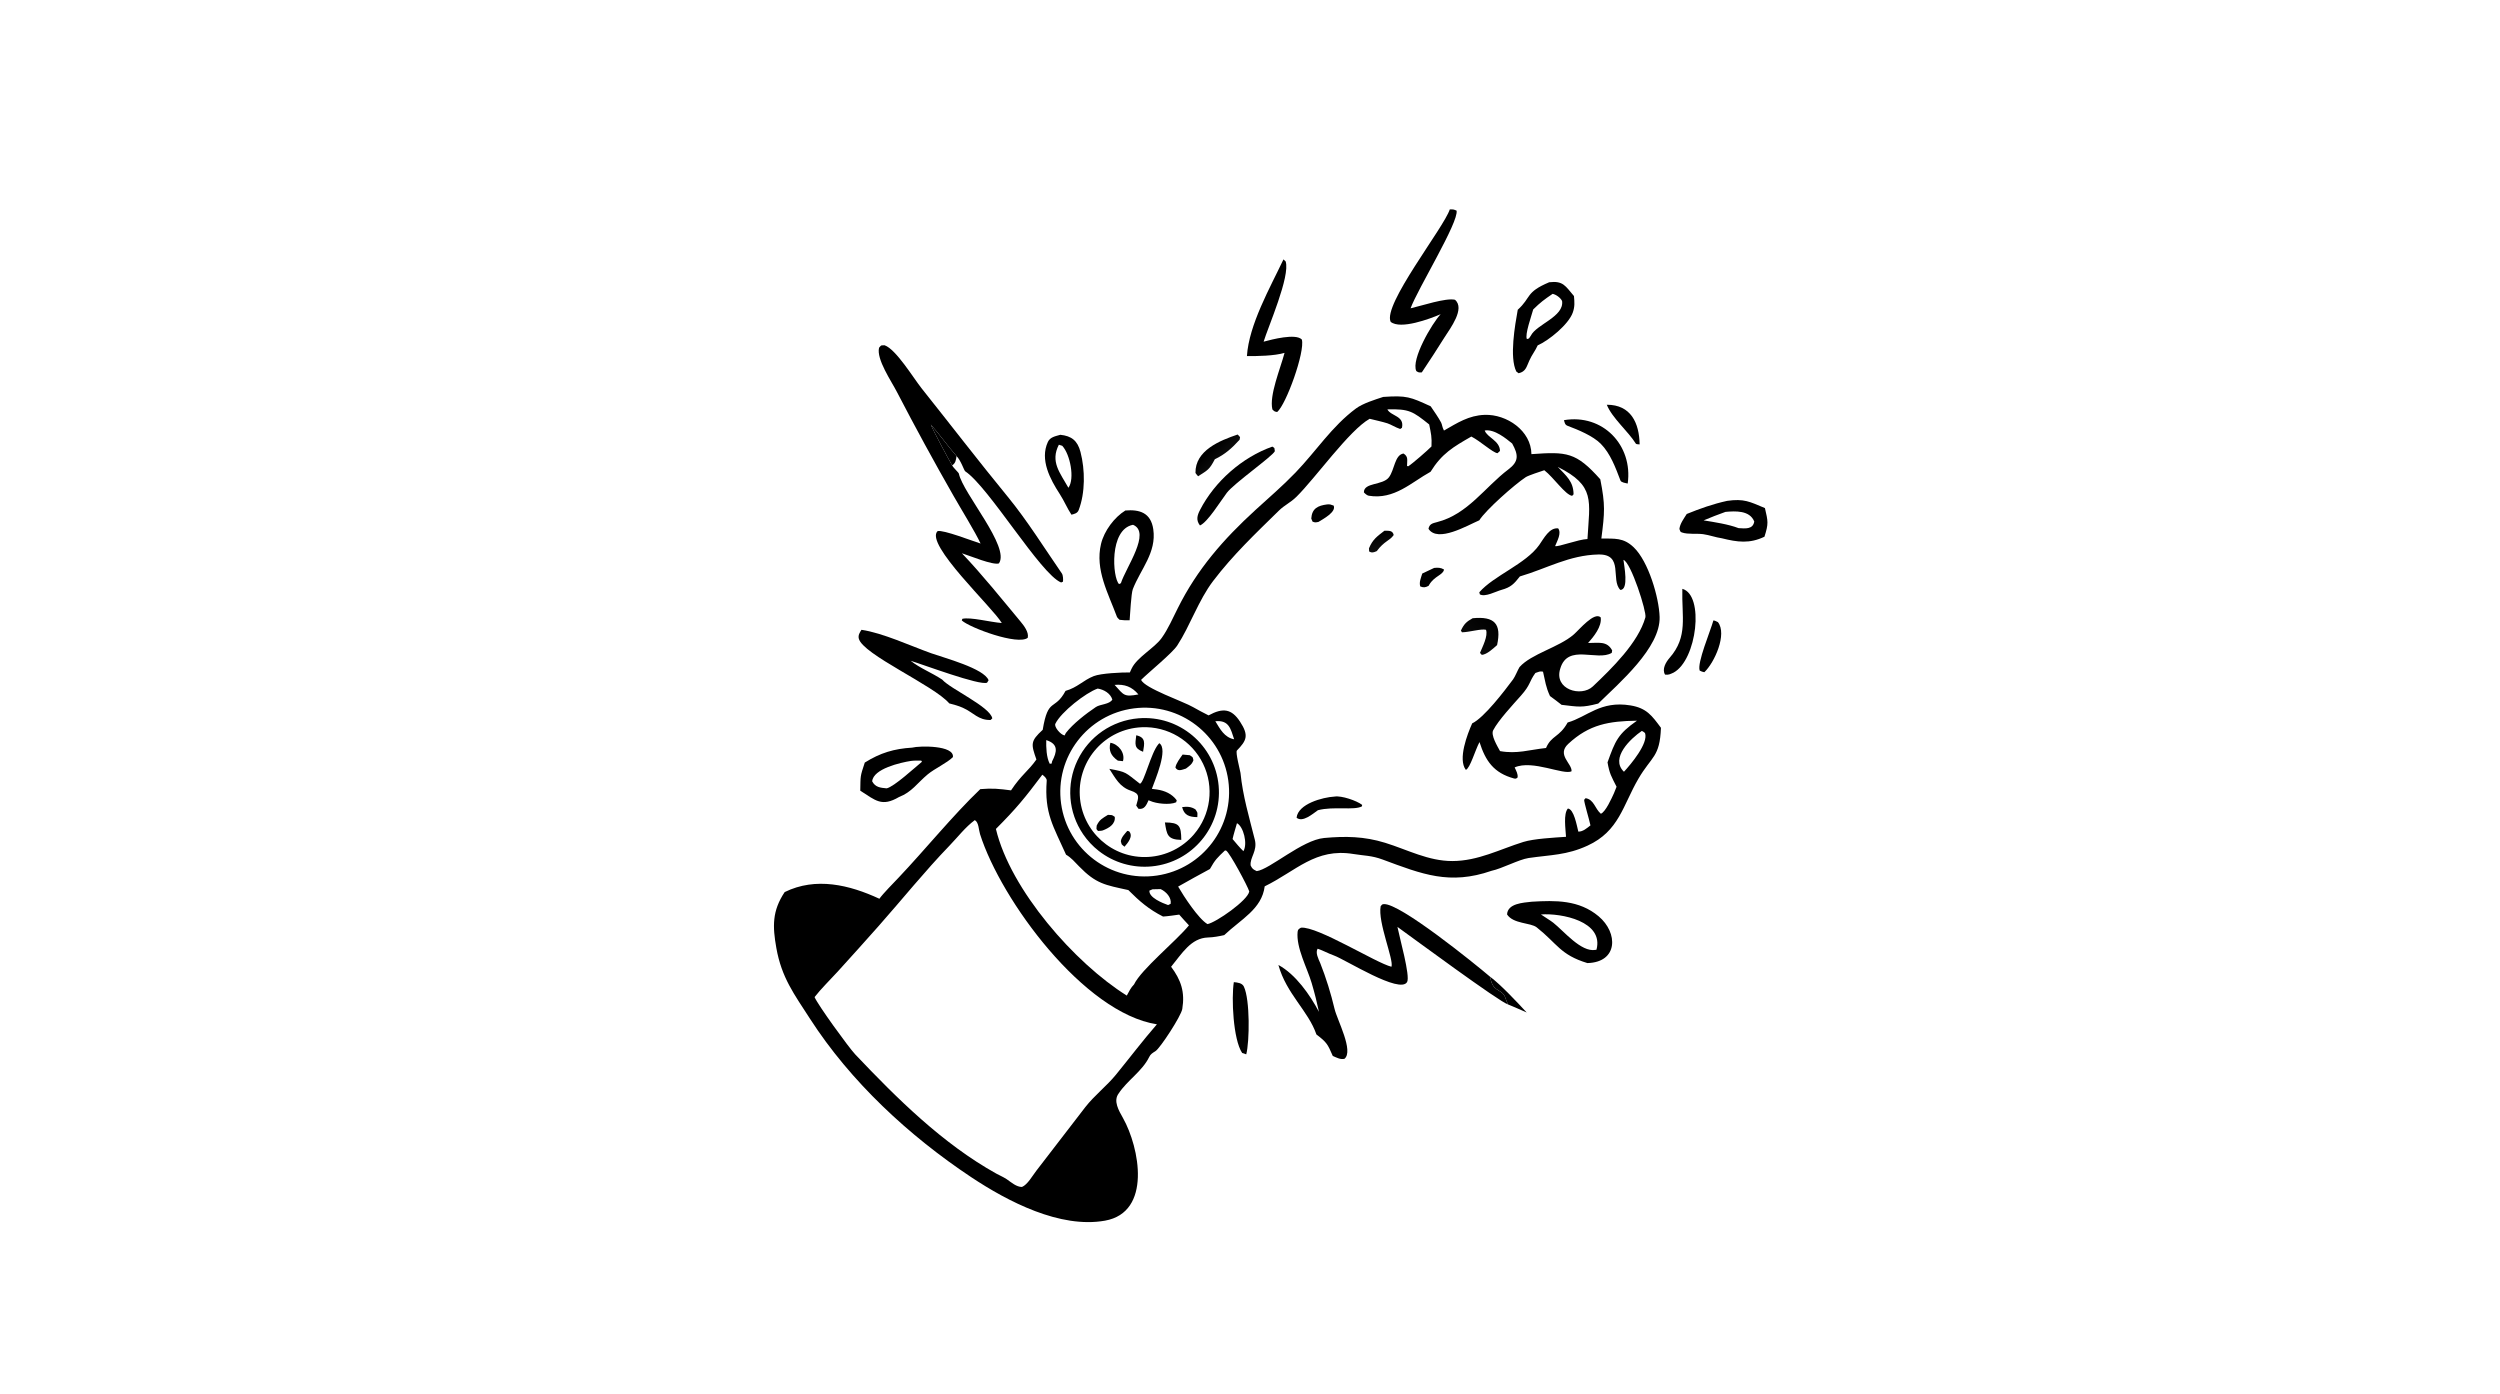 <?xml version="1.0" encoding="utf-8" ?><svg xmlns="http://www.w3.org/2000/svg" xmlns:xlink="http://www.w3.org/1999/xlink" width="1024" height="571" viewBox="0 0 1024 571"><path transform="matrix(1.531 0 0 1.531 0 -6.10352e-05)" d="M370.063 106.193C376.338 105.763 377.3 106.189 382.764 108.704C383.645 109.993 384.832 111.688 385.546 113.036C385.838 113.588 385.803 114.21 386.313 115.192C389.897 113.139 392.949 111.129 397.224 110.989C403.106 110.797 409.636 115.223 409.716 121.501C419.175 120.824 421.629 120.932 428.138 128.231C429.502 135.121 429.316 137.064 428.425 144.07C431.999 144.133 434.302 143.776 437.073 146.417C441.015 150.174 443.859 159.871 444.011 165.066C444.251 173.285 433.194 182.734 427.586 188.229C423.177 189.368 422.371 189.109 417.781 188.569C416.837 187.794 415.666 186.957 414.675 186.213C413.526 183.71 413.44 182.376 412.814 179.699C411.934 179.516 411.712 179.748 410.774 180.045C409.023 182.456 409.563 183.122 406.901 186.12C404.879 188.397 400.847 192.724 399.481 195.376C398.805 196.687 400.582 199.594 401.317 200.948C405.846 201.77 409.119 200.597 413.62 200.117C415.07 196.717 417.201 197.298 419.403 193.296C424.666 191.795 428.15 187.39 436.221 188.725C440.529 189.438 441.948 191.454 444.366 194.713C444.067 202.639 441.894 202.237 438.311 208.382C434.17 215.484 433.175 222.356 424.732 226.239C419.141 228.811 414.962 228.679 408.941 229.555C406.294 229.97 401.893 232.363 399.039 232.974C387.835 236.845 380.533 233.904 369.94 229.97C366.946 228.858 364.986 228.953 362.068 228.474C351.929 226.811 346.788 232.997 338.353 237.131C337.574 243.226 332.068 245.876 327.523 250.18C326.063 250.504 324.68 250.768 323.186 250.812C318.622 250.948 316.205 255.134 313.315 258.641C315.986 262.243 317.047 265.393 316.306 269.936C315.995 271.847 310.39 280.418 309.135 281.218C308.405 281.677 307.823 281.995 307.457 282.776C305.602 286.597 301.617 289.006 299.277 292.548C297.781 294.547 299.316 297.107 300.446 299.121C304.867 307 308.227 324.327 295.613 326.577C283.622 328.716 269.686 321.485 259.816 314.924C243.214 303.888 227.557 289.39 216.696 272.539C212.455 265.954 209.114 261.579 207.701 253.621C206.679 247.864 206.547 243.739 209.931 238.663C218.278 234.566 227.258 236.732 235.266 240.45C236.193 239.128 239.136 236.143 240.427 234.782C247.478 227.339 254.939 218.124 262.263 211.122C265.51 210.84 267.331 211.036 270.487 211.454C273.267 207.267 275.136 206.255 277.279 203.197C275.826 199.052 275.635 198.311 278.964 195.253C280.42 186.391 282.127 190.331 285.074 184.835C288.259 183.934 289.811 181.984 292.62 180.885C294.575 180.119 300.132 179.877 302.281 179.902C302.396 179.631 302.501 179.395 302.63 179.127L302.79 178.801C304.211 175.854 308.823 173.395 310.73 170.765L310.878 170.558C312.392 168.471 313.893 165.149 315.094 162.735C320.31 152.248 327.326 144.27 335.878 136.442C339.601 133.035 343.065 130.099 346.614 126.414C352.166 120.65 356.297 114.095 362.764 109.292C364.613 107.918 367.83 106.925 370.063 106.193ZM425.508 220.821C425.176 219.207 423.833 214.87 423.818 213.983L424.207 213.541C426.482 213.915 426.677 216.328 428.289 217.71C429.542 217.234 431.19 213.558 431.796 212.217C432.051 211.649 432.283 211.071 432.492 210.485C431.077 207.674 430.616 207.046 430.073 203.963C432.154 198.172 432.854 196.376 437.953 192.812C430.508 192.931 425.217 193.75 419.554 199.027C416.416 201.951 420.604 204.267 420.452 206.333C418.43 207.48 409.976 203.182 405.226 205.312C405.631 206.227 406.152 207.069 406.009 208.005C405.718 208.27 405.523 208.399 405.071 208.276C399.638 206.801 397.43 203.59 395.822 198.531C394.668 200.677 393.317 205.522 392.168 205.97C389.986 203.132 392.566 196.424 393.865 193.528C397.053 192.018 402.523 184.823 404.806 181.759C405.354 181.023 406.06 179.224 406.53 178.467C409.707 174.895 417.081 173.198 421.041 169.747C422.56 168.423 426.521 163.572 428.248 165.172C428.609 167.625 426.365 170.332 424.875 172.025C427.611 172.043 429.915 171.389 431.313 174.005L431.205 174.665C427.339 177.018 419.45 172.093 417.438 178.85C415.616 184.473 423.05 186.583 426.152 183.64C431.226 178.825 438.299 171.945 440.207 165.16C440.6 163.762 436.355 150.454 434.334 149.782C434.504 151.28 435.84 157.856 433.492 157.82C430.827 155.125 434.515 148.198 427.635 148.347C419.808 148.516 413.835 152.101 406.624 154.219C405.076 156.203 404.208 157.125 401.712 157.81C400.191 158.228 397.34 159.816 395.917 159.021L395.767 158.457C399.639 153.99 408.207 150.897 411.803 145.797C413.073 143.996 414.521 141.095 416.871 141.359C417.809 142.655 416.63 144.661 416.052 146.098C416.839 146.397 422.179 144.313 424.706 144.21C425.281 133.981 426.893 129.954 416.764 124.918C419.031 127.311 420.958 128.796 420.987 132.252L420.598 132.659C418.734 132.346 415.745 127.826 413.161 125.804C412.197 126.116 408.869 127.214 408.204 127.652C405.189 129.638 397.512 136.425 395.762 139.205C392.581 140.568 384.633 145.274 382.175 141.48C382.409 140.204 383.206 140.003 384.486 139.678C392.686 137.591 397.308 130.29 403.536 125.594C406.351 123.472 406.278 121.752 404.565 118.66C402.921 117.306 399.785 114.734 397.216 115.176C397.849 117.043 401.274 117.905 401.301 120.65L400.631 121.252C399.325 121.073 396.091 118.054 393.641 116.794C388.801 119.567 385.755 121.336 382.728 126.216C377.612 129.02 373.018 133.771 366.184 132.623C365.74 132.549 365.204 132.074 364.894 131.733C364.852 129.021 369.925 129.904 371.593 127.693C373.121 125.668 373.113 121.702 375.49 121.335C376.83 122.159 376.448 123.111 376.432 124.662L376.753 124.753C377.917 124.02 381.935 120.503 382.976 119.445C383.102 116.948 382.855 115.988 382.362 113.557C377.971 110.056 377.039 109.366 371.167 109.523C372.145 111.374 375.795 111.216 375.075 114.457L374.597 114.767C373.305 114.34 372.123 113.552 371.168 113.248C369.882 112.838 367.826 112.388 366.441 112.042C361.014 115.062 351.854 127.987 346.861 132.895C345.176 134.551 343.711 135.084 342.14 136.623C335.902 142.739 329.879 148.443 324.564 155.43C320.618 160.616 318.407 167.42 314.96 172.696C313.634 174.727 307.48 179.736 305.296 181.879C306.126 184.096 316.804 187.758 319.18 189.174C320.254 189.814 322.201 190.813 323.338 191.392C327.184 189.294 329.485 189.611 331.748 193.056C334.24 196.851 333.44 198.155 330.919 200.797C330.494 201.244 331.739 205.975 331.878 206.789C332.503 213.024 334.208 218.645 335.713 224.66C336.473 227.697 334.329 229.405 334.596 231.559C335.08 232.514 335.247 232.573 336.217 233.056C339.687 232.631 348.363 224.727 354.261 224.192C359.912 223.68 364.944 223.739 370.569 225.477C376.563 227.329 382.118 230.375 388.578 230.361C395.447 230.346 401.265 227.21 407.554 225.252C410.357 224.379 415.879 224.087 418.968 223.878C418.849 221.763 418.228 217.722 419.466 216.31C421.103 216.471 421.848 220.876 422.263 222.49C423.494 222.511 424.522 221.593 425.508 220.821ZM269.334 315.482C270.612 316.368 271.922 317.55 273.41 317.558C274.895 316.947 276.184 314.612 277.269 313.202L290.376 296.176C292.825 293.045 296.096 290.538 298.535 287.548C302.241 283.006 305.652 278.49 309.513 274.042C290.016 271.012 267.83 240.89 262.196 223.158C261.832 222.011 261.863 219.986 260.795 219.414C258.251 221.298 256.297 223.888 254.065 226.2C247.399 233.102 241.452 240.532 235.09 247.719C231.452 251.823 227.788 255.902 224.097 259.958C222.2 262.031 219.55 264.65 217.929 266.758C218.695 268.698 227.056 280.242 228.793 282.074C239.999 293.895 252.215 306.005 266.533 313.976C267.646 314.593 268.086 314.695 269.334 315.482ZM309.544 234.24C321.799 232.432 330.308 221.089 328.614 208.82C326.921 196.551 315.656 187.937 303.37 189.516C290.921 191.116 282.166 202.561 283.883 214.994C285.599 227.426 297.127 236.072 309.544 234.24ZM332.659 227.723C333.845 225.748 332.674 221.137 330.935 220.235C330.567 221.527 330.04 223.194 329.759 224.475C330.685 225.572 331.625 226.737 332.659 227.723ZM308.354 237.918L307.509 238.269C307.337 240.141 311.013 241.613 312.512 242.14L313.197 241.804C313.472 240.125 311.968 238.547 310.521 237.869L308.354 237.918ZM311.155 245.209C307.351 243.276 304.902 241.156 301.87 238.125C295.649 236.758 293.26 236.489 288.684 231.779C287.558 230.62 286.59 229.462 285.207 228.658C281.817 221.043 279.378 217.647 280.038 208.861C280.086 208.232 279.341 207.614 278.863 207.262C274.207 213.46 271.883 216.323 266.443 221.77C270.298 238.05 287.608 257.725 301.459 266.355C302.04 265.294 302.542 264.216 303.398 263.371C305.315 259.346 314.682 251.753 318.091 247.567C317.248 246.643 316.284 245.634 315.483 244.691C314.18 244.862 312.43 245.145 311.155 245.209ZM323.042 247.232C325.294 246.83 333.878 240.862 334.223 238.49C333.786 237.043 329.026 228.167 328.053 227.578L327.733 227.523C325.725 229.413 325.072 230.017 323.701 232.491C320.848 234.026 318.012 235.593 315.196 237.194C316.704 239.806 320.623 245.807 323.042 247.232ZM330.179 197.789C329.254 195.011 328.821 192.59 325.148 192.958C326.421 195.038 327.557 197.29 330.179 197.789ZM279.912 198.004C279.861 199.91 279.942 202.605 280.84 204.332L281.352 204.288L281.476 203.692C282.751 201.204 283.298 199.084 279.912 198.004ZM304.568 185.788C302.833 183.706 300.85 182.997 298.198 183.235C300.711 186.006 300.689 186.519 304.568 185.788ZM293.677 184.217C290.502 185.309 283.87 190.486 282.346 193.631C281.957 194.433 283.682 196.543 284.82 196.768L285.161 196.097C287.064 193.624 290.551 190.935 293.184 189.162C294.358 188.371 296.836 188.472 297.593 187.164C297.089 185.497 295.344 184.481 293.677 184.217ZM434.468 206.476C436.29 204.514 441.088 198.819 440.102 196.108C439.819 195.892 439.578 195.664 439.257 195.544C436.337 197.532 430.662 202.813 434.468 206.476Z"/><path transform="matrix(1.531 0 0 1.531 0 -6.10352e-05)" d="M357.057 213.112C358.883 212.809 362.967 214.197 364.425 215.334L364.367 215.732C362.259 216.878 356.781 215.662 352.591 216.763C351.149 217.773 348.497 220.102 346.885 218.775C347.259 215.071 353.869 213.29 357.057 213.112Z"/><defs><linearGradient id="gradient_0" gradientUnits="userSpaceOnUse" x1="394.505" y1="170.982" x2="399.108" y2="166.766"><stop offset="0" stop-color="black" stop-opacity="0.969"/><stop offset="1" stop-color="black"/></linearGradient></defs><path fill="url(#gradient_0)" transform="matrix(1.531 0 0 1.531 0 -6.10352e-05)" d="M393.989 165.4C399.841 164.839 401.766 166.845 400.526 172.589C399.454 173.522 397.844 175.078 396.441 175.211L395.951 174.676C396.66 172.964 398.141 170.14 397.566 168.493C396.296 168.156 393.13 169.131 391.143 169.163L390.842 168.72C391.667 166.948 392.322 166.325 393.989 165.4Z"/><path transform="matrix(1.531 0 0 1.531 0 -6.10352e-05)" d="M355.024 134.953C355.853 134.878 355.99 134.981 356.801 135.264C357.576 136.977 353.949 138.877 352.736 139.634C351.944 139.78 351.859 139.842 351.148 139.547L350.813 138.727C350.993 135.993 352.629 135.268 355.024 134.953Z"/><defs><linearGradient id="gradient_1" gradientUnits="userSpaceOnUse" x1="369.98" y1="146.06" x2="369.255" y2="143.013"><stop offset="0" stop-color="black" stop-opacity="0.957"/><stop offset="1" stop-color="black"/></linearGradient></defs><path fill="url(#gradient_1)" transform="matrix(1.531 0 0 1.531 0 -6.10352e-05)" d="M370.387 141.993C371.536 142.02 372.572 141.836 372.868 143.136C371.736 144.762 370.421 144.656 368.337 147.445C367.47 147.809 367.062 147.988 366.289 147.524L366.248 146.696C367.244 144.314 368.406 143.519 370.387 141.993Z"/><path transform="matrix(1.531 0 0 1.531 0 -6.10352e-05)" d="M383.683 151.943C384.719 151.837 385.488 151.849 386.333 152.37C386.094 153.844 383.777 154.073 382.371 156.439L382.196 156.739C381.297 157.205 380.825 157.237 379.97 156.891C379.623 155.751 380.144 154.647 380.512 153.44C381.57 152.954 382.63 152.442 383.683 151.943Z"/><path transform="matrix(1.531 0 0 1.531 0 -6.10352e-05)" d="M304.582 192.174C315.471 191.274 325.047 199.324 326.031 210.204C327.015 221.084 319.039 230.721 308.165 231.789C303.061 232.291 297.961 230.802 293.929 227.633C292.327 226.375 290.929 224.878 289.782 223.195C285.796 217.346 285.219 209.82 288.267 203.432C291.315 197.044 297.528 192.756 304.582 192.174ZM307.237 229.262C311.945 228.99 316.339 226.816 319.413 223.241C323.928 217.986 324.89 210.551 321.86 204.321C318.83 198.09 312.387 194.256 305.465 194.563C295.833 194.99 288.391 203.177 288.882 212.804C289.374 222.432 297.612 229.818 307.237 229.262Z"/><path transform="matrix(1.531 0 0 1.531 0 -6.10352e-05)" d="M310.151 198.832C312.645 200.403 308.99 208.722 308.169 211.052C308.624 211.1 309.078 211.157 309.531 211.223C311.612 211.532 313.544 212.368 314.817 214.106L314.668 214.644C312.977 215.412 309.345 215.028 307.698 214.264L307.527 214.195L307.284 214.093C306.681 215.444 306.155 216.642 304.577 216.381L303.982 215.52C304.613 213.284 305.094 212.389 302.534 211.538C299.543 210.544 298.424 208.198 296.782 205.694C301.546 206.576 300.932 206.57 304.974 209.675C306.043 209.555 307.928 201.38 309.919 199.094L310.151 198.832Z"/><path transform="matrix(1.531 0 0 1.531 0 -6.10352e-05)" d="M311.654 220.032C315.561 220.067 315.993 220.898 316.037 224.701C312.289 224.636 312.163 223.254 311.654 220.032Z"/><path transform="matrix(1.531 0 0 1.531 0 -6.10352e-05)" d="M316.394 201.871C317.036 201.916 317.685 201.989 318.326 202.053C319.26 202.724 319.024 202.362 319.285 203.382C318.902 204.505 318.208 204.909 317.28 205.627C316.187 205.949 315.128 206.501 314.468 205.35C314.638 204.192 315.695 202.89 316.394 201.871Z"/><path transform="matrix(1.531 0 0 1.531 0 -6.10352e-05)" d="M296.419 218.002C297.695 218.112 297.329 217.926 298.24 218.534C298.48 220.498 296.646 221.559 295.025 222.172C294.688 222.287 294.138 222.287 293.758 222.312C293.192 221.671 293.348 221.963 293.413 220.846C294.208 219.247 294.874 218.967 296.419 218.002Z"/><path transform="matrix(1.531 0 0 1.531 0 -6.10352e-05)" d="M297.063 198.716C299.17 199.062 301.086 201.364 300.434 203.642L299.066 203.498C297.248 202.228 296.557 200.848 297.063 198.716Z"/><path transform="matrix(1.531 0 0 1.531 0 -6.10352e-05)" d="M316.264 215.933C317.578 215.751 318.709 215.805 319.83 216.544C320.522 217.667 320.355 217.151 320.329 218.612C318.196 218.583 316.796 218.127 316.264 215.933Z"/><path transform="matrix(1.531 0 0 1.531 0 -6.10352e-05)" d="M303.989 196.716C306.626 197.299 306.176 198.9 305.818 201.133C303.343 200.169 303.707 199.133 303.989 196.716Z"/><path transform="matrix(1.531 0 0 1.531 0 -6.10352e-05)" d="M301.595 222.292L302.065 222.397C303.269 223.693 301.797 225.438 300.85 226.528C299.918 225.76 300.166 226.158 299.865 225.048C300.038 223.952 300.871 223.152 301.595 222.292Z"/><path transform="matrix(1.531 0 0 1.531 0 -6.10352e-05)" d="M262.341 145.419C260.989 142.445 256.871 135.785 255.083 132.617C249.868 123.492 244.838 114.262 239.998 104.932C238.456 101.926 234.428 96.121 235.179 93.033C235.898 92.244 235.509 92.433 236.662 92.373C239.725 93.431 244.39 101.171 246.586 103.924C254.287 113.581 261.789 123.362 269.627 132.919C274.751 139.167 279.508 146.778 284.091 153.425C284.419 153.901 284.461 155.03 284.387 155.618L283.886 155.836C278.43 153.662 264.565 130.31 258.236 126.095C257.914 125.881 257.1 123.2 255.906 122.021C253.52 119.26 251.431 116.298 249.027 113.59C249.494 114.892 253.76 122.874 254.736 124.503C255.103 125.236 256.468 126.394 256.538 126.732C257.611 131.96 270.321 146.386 267.246 150.736C265.562 151.251 259.581 148.723 257.347 148.021C262.841 153.795 267.93 160.166 273.032 166.291C273.954 167.398 275.308 169.155 274.96 170.637C272.336 172.728 259.497 167.969 257.32 166.002L257.461 165.556C259.653 165.045 264.951 166.447 268.019 166.684C265.692 162.614 247.268 145.511 250.841 142.094C252.375 141.69 260.205 144.752 262.341 145.419Z"/><path transform="matrix(1.531 0 0 1.531 0 -6.10352e-05)" d="M352.872 270.707C352.329 268.146 351.736 265.765 350.922 263.005C349.747 259.02 346.736 253.57 347.159 249.291C347.229 248.584 347.59 248.481 348.071 248.185C352.521 247.79 368.181 257.659 372.268 258.643C372.958 256.827 368.555 246.718 369.381 242.435C369.712 242.064 369.734 241.917 370.234 241.884C374.534 241.604 394.567 257.838 398.623 261.288C399.046 262.995 399.245 264.024 400.852 264.936C402.98 266.144 402.491 266.842 403.465 268.73C401.226 268.116 377.842 250.836 373.865 247.976C374.409 250.781 377.345 261.146 376.455 262.722C374.571 266.055 359.945 256.721 356.873 255.625C355.272 255.053 354.03 254.32 352.517 253.816C351.859 254.851 352.712 256.525 353.208 257.655C354.759 261.568 356.08 265.831 357.047 269.932C357.744 272.887 362.262 281.245 359.68 283.278C358.585 283.519 357.611 282.953 356.567 282.505C355.196 279.356 354.986 278.88 352.192 276.76C350.014 270.421 344.162 265.905 342.019 258.162C346.64 260.673 350.454 266.143 352.872 270.707Z"/><path transform="matrix(1.531 0 0 1.531 0 -6.10352e-05)" d="M301.076 136.577C304.845 136.267 307.9 137.143 308.546 141.603C309.449 147.84 305.157 152.271 303.075 157.611C302.624 158.767 302.347 164.505 302.217 165.936C301.053 165.974 300.687 165.959 299.531 165.822C299.323 165.646 298.901 165.236 298.814 164.998C296.515 158.776 292.92 152.42 294.561 145.538C295.408 141.991 298.167 138.366 301.076 136.577ZM299.88 156.03C301.209 151.834 308.044 142.424 303.122 140.402C296.683 141.626 297.64 154.611 299.389 156.269L299.88 156.03Z"/><path transform="matrix(1.531 0 0 1.531 0 -6.10352e-05)" d="M409.786 241.245C416.179 240.863 422.433 240.741 427.683 245.137C432.977 249.571 432.9 257.454 424.685 257.66C417.418 255.452 416.639 252.469 411.128 248.105C409.493 246.81 404.889 247.228 403.195 244.65C403.341 241.682 407.534 241.506 409.786 241.245ZM427.119 254.08C429.139 246.482 417.744 244.25 412.26 244.65C413.252 245.351 414.725 246.208 415.556 246.862C418.382 249.085 422.996 254.808 426.831 254.132L427.119 254.08Z"/><path transform="matrix(1.531 0 0 1.531 0 -6.10352e-05)" d="M387.871 56.027C388.802 56.01 388.849 55.994 389.69 56.352C390.31 59.422 379.261 77.321 377.38 82.488C380.346 81.805 386.843 79.627 389.257 80.195C392.055 82.552 387.968 87.877 386.438 90.291C384.468 93.401 382.455 96.583 380.387 99.623C379.595 99.672 379.559 99.69 378.916 99.275C377.451 96.172 383.156 86.451 385.435 84.059C382.53 85.305 374.713 88.237 372.063 86.112C369.817 81.613 386.31 60.884 387.871 56.027Z"/><path transform="matrix(1.531 0 0 1.531 0 -6.10352e-05)" d="M230.475 168.498C236.159 169.326 243.618 172.804 249.138 174.771C252.662 176.026 263.282 178.834 264.484 181.991L264.078 182.642C262.158 183.494 246.951 177.793 243.627 176.784C246.22 178.828 249.187 179.911 252.074 181.821C254.346 184.374 264.897 189.081 265.478 192.191L265.014 192.628C261.691 192.686 260.532 190.676 257.585 189.351C256.413 188.825 255.189 188.505 253.949 188.178C249.949 183.42 230.728 175.065 229.755 170.82C229.547 169.912 230.013 169.23 230.475 168.498Z"/><path transform="matrix(1.531 0 0 1.531 0 -6.10352e-05)" d="M244.033 200.019C245.98 199.506 255.354 199.349 254.942 202.551C253.428 204.086 250.019 205.654 248.2 207.169C245.349 209.543 244.017 211.866 240.496 213.246C235.901 215.931 234.256 214.163 230.154 211.538C230.247 207.524 230.057 207.926 231.363 204.016C235.522 201.411 239.189 200.316 244.033 200.019ZM237.22 210.915C239.191 210.483 244.686 205.419 246.661 203.798L246.465 203.495C245.451 203.481 244.729 203.449 243.711 203.576C240.932 204.007 233.603 205.677 233.341 209.042C234.187 210.63 235.517 210.756 237.22 210.915Z"/><path transform="matrix(1.531 0 0 1.531 0 -6.10352e-05)" d="M414.467 75.513C418.236 75.074 418.781 76.505 421.095 79.203C421.242 80.858 421.345 81.999 420.784 83.605C419.666 86.802 414.354 91.105 411.388 92.401C410.722 93.894 409.824 94.938 409.161 96.451C408.379 98.163 408.213 99.425 406.287 99.857L405.668 99.392C403.787 95.601 405.317 87.009 406.054 82.875C409.742 79.53 408.049 78.222 414.467 75.513ZM410.189 82.79C409.744 84.468 407.906 89.539 408.5 90.714C409.237 90.534 408.993 90.613 409.555 89.808C411.065 86.751 418.507 84.745 417.917 80.531C417.509 79.668 416.304 78.791 415.38 78.616C413.07 80.194 412.182 80.842 410.189 82.79Z"/><path transform="matrix(1.531 0 0 1.531 0 -6.10352e-05)" d="M343.375 69.398L343.956 69.933C345.258 73.84 339.241 87.529 338.064 91.412C340.3 90.812 346.668 89.132 348.296 90.843C349.175 94.127 344.102 108.211 341.69 110.229C340.932 110.092 340.975 110.089 340.413 109.541C339.52 105.803 342.545 98.64 343.665 94.407C340.941 95.21 336.455 95.296 333.597 95.262C334.149 86.834 339.779 77.006 343.375 69.398Z"/><path transform="matrix(1.531 0 0 1.531 0 -6.10352e-05)" d="M462.077 134C466.594 133.361 468.078 134.205 472.185 135.928C473 139.479 473.201 140.022 472.058 143.592C468.075 145.503 464.832 145.047 460.676 144.014C458.999 143.775 457.359 143.153 455.671 142.913C453.983 142.673 451.59 143.027 449.954 142.449C449.472 142.279 449.523 142.07 449.304 141.513C449.462 140.111 450.496 138.733 451.269 137.506C454.874 136.045 458.262 134.836 462.077 134ZM455.782 139.222C458.641 139.681 462.442 140.259 465.13 141.295C466.912 141.39 468.966 141.688 469.333 139.53C468.108 136.477 464.245 136.721 461.632 136.948C459.661 137.651 457.71 138.409 455.782 139.222Z"/><path transform="matrix(1.531 0 0 1.531 0 -6.10352e-05)" d="M283.685 116.323C286.667 116.635 288.278 117.878 289.071 120.917C290.318 125.697 290.373 131.835 288.585 136.472C288.246 137.348 287.404 137.501 286.653 137.701C285.483 135.938 284.73 134.03 283.521 132.167C280.942 128.194 278.15 122.991 280.346 118.238C280.955 116.918 282.344 116.713 283.685 116.323ZM285.842 130.498C287.58 128.098 286.326 121.544 284.184 119.264L283.284 118.978C280.96 123.521 283.543 126.416 285.842 130.498Z"/><path transform="matrix(1.531 0 0 1.531 0 -6.10352e-05)" d="M340.405 119.483L340.946 119.876L341.071 120.71C340.42 122.115 330.134 129.305 328.212 131.86C326.486 134.155 323.086 139.714 321.036 140.581C319.949 139.172 320.278 137.933 321.049 136.436C324.978 128.81 332.324 122.342 340.405 119.483Z"/><path transform="matrix(1.531 0 0 1.531 0 -6.10352e-05)" d="M418.423 112.408C428.782 110.644 436.915 119.116 435.473 129.364C434.873 129.222 433.736 129.094 433.533 128.553C432.237 125.166 430.881 121.376 428.255 118.719C426.179 116.617 422.167 114.959 419.391 113.925C418.648 113.648 418.601 113.033 418.423 112.408Z"/><path transform="matrix(1.531 0 0 1.531 0 -6.10352e-05)" d="M450.087 157.532C456.046 159.187 453.993 176.568 447.738 179.953C446.804 180.362 446.477 180.605 445.466 180.486C444.577 179.026 445.69 177.13 446.685 175.995C451.672 170.308 449.885 165.011 450.087 157.532Z"/><path transform="matrix(1.531 0 0 1.531 0 -6.10352e-05)" d="M330.094 262.758C331.106 262.862 332.326 262.978 332.788 263.963C334.455 267.516 334.303 278.66 333.421 282.075L332.322 281.714C329.899 278.066 329.423 267.039 330.094 262.758Z"/><defs><linearGradient id="gradient_2" gradientUnits="userSpaceOnUse" x1="326.518" y1="121.541" x2="324.78" y2="119.758"><stop offset="0" stop-color="black" stop-opacity="0.965"/><stop offset="1" stop-color="black"/></linearGradient></defs><path fill="url(#gradient_2)" transform="matrix(1.531 0 0 1.531 0 -6.10352e-05)" d="M331.118 116.249C331.257 116.357 331.623 116.791 331.763 116.948L331.645 117.634C329.583 119.9 327.777 121.538 325.012 122.868C323.553 125.657 323.166 125.734 320.542 127.42C320.313 127.21 320.032 126.804 319.833 126.543C319.717 120.494 326.397 117.854 331.118 116.249Z"/><path transform="matrix(1.531 0 0 1.531 0 -6.10352e-05)" d="M458.399 165.985C458.863 166.037 459.195 166.244 459.616 166.45C462.117 169.662 458.714 177.246 455.973 179.848C455.392 179.745 455.27 179.647 454.734 179.412C453.966 177.408 457.595 168.891 458.399 165.985Z"/><path transform="matrix(1.531 0 0 1.531 0 -6.10352e-05)" d="M429.879 108.284C436.312 108.264 438.559 113.152 438.665 118.889C438.488 118.886 437.762 118.868 437.666 118.714C435.577 115.364 431.297 111.836 429.879 108.284Z"/><path transform="matrix(1.531 0 0 1.531 0 -6.10352e-05)" d="M398.623 261.288C401.511 263.416 405.935 268.17 408.447 270.883C406.866 270.197 405.043 269.354 403.465 268.73C402.491 266.842 402.98 266.144 400.852 264.936C399.245 264.024 399.046 262.995 398.623 261.288Z"/><path transform="matrix(1.531 0 0 1.531 0 -6.10352e-05)" d="M249.027 113.59C251.431 116.298 253.52 119.26 255.906 122.021C255.764 123.015 255.681 123.917 254.736 124.503C253.76 122.874 249.494 114.892 249.027 113.59Z"/></svg>